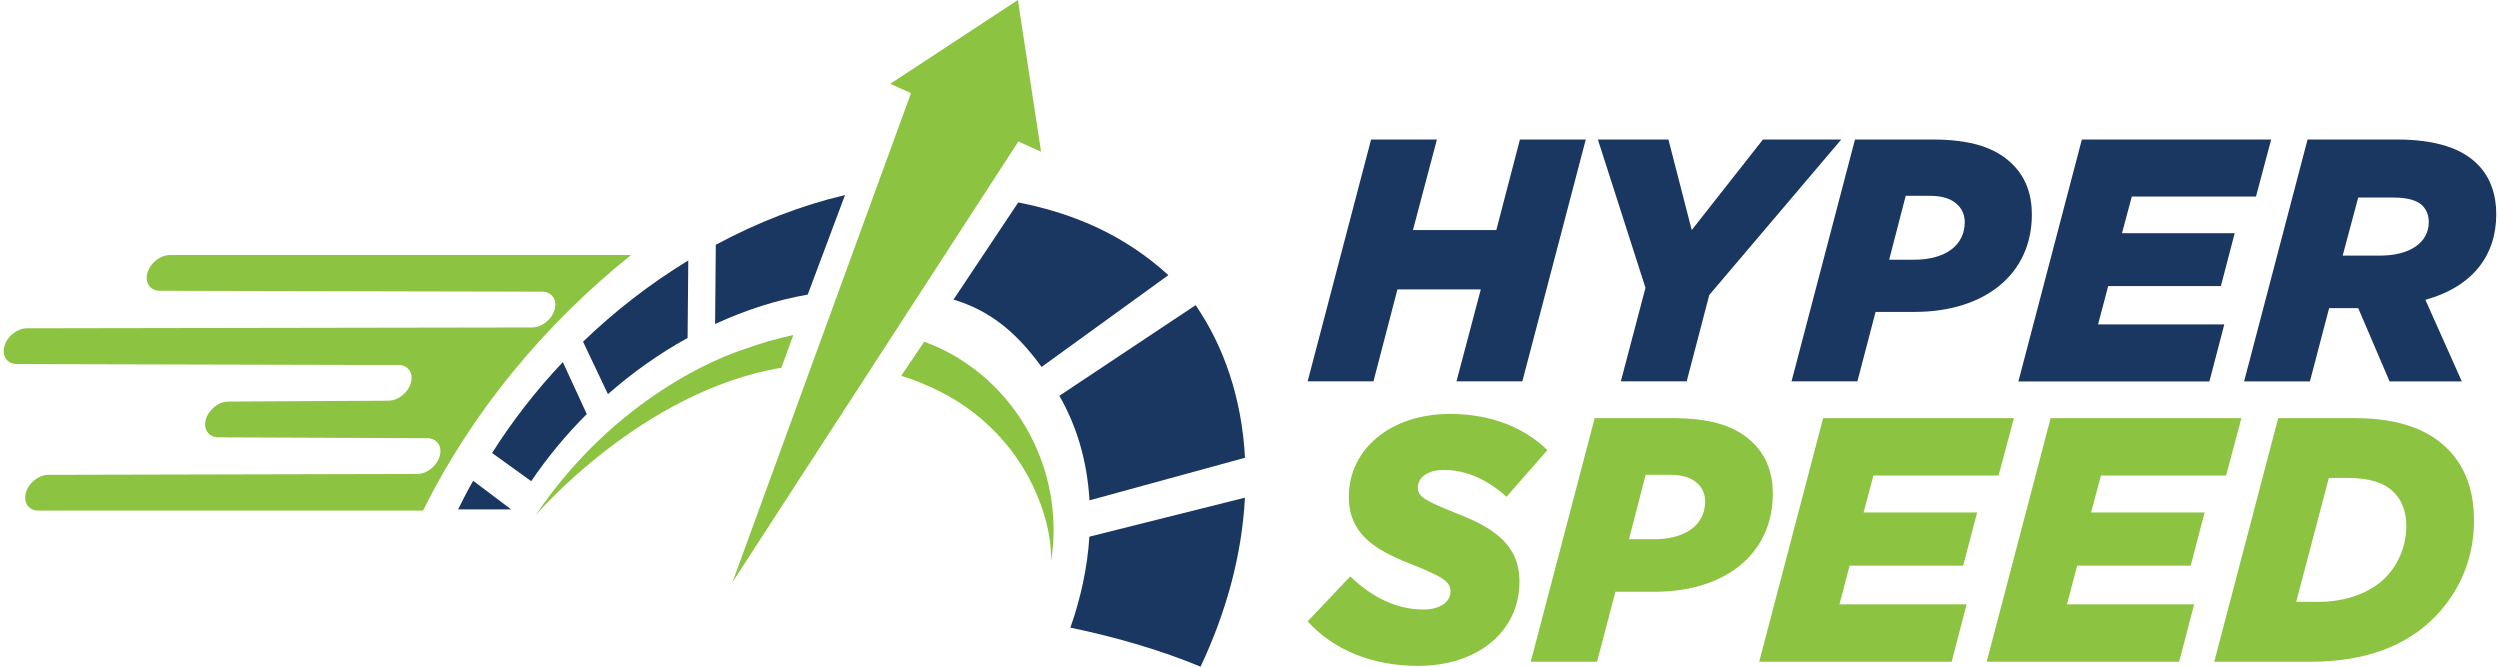 <?xml version="1.0" encoding="UTF-8"?>
<svg xmlns="http://www.w3.org/2000/svg" xmlns:xlink="http://www.w3.org/1999/xlink" width="300px" height="80px" viewBox="0 0 300 80" version="1.1">
<g id="surface1">
<path style=" stroke:none;fill-rule:nonzero;fill:rgb(54.902%,76.471%,25.49%);fill-opacity:1;" d="M 75.75 30.605 L 20.383 30.605 C 19.227 30.605 18.016 31.566 17.688 32.75 C 17.359 33.934 18.027 34.895 19.184 34.895 L 65.059 35 C 66.215 35 66.883 35.965 66.555 37.145 C 66.227 38.328 65.023 39.293 63.859 39.293 L 3.223 39.395 C 2.066 39.395 0.855 40.359 0.527 41.543 C 0.199 42.727 0.867 43.688 2.023 43.688 L 43.203 43.793 L 47.809 43.793 C 48.965 43.793 49.637 44.754 49.305 45.938 C 48.977 47.121 47.773 48.082 46.609 48.082 L 27.395 48.188 C 26.238 48.188 25.031 49.148 24.699 50.332 C 24.371 51.516 25.043 52.48 26.199 52.48 L 51.27 52.582 C 52.426 52.582 53.098 53.547 52.766 54.73 C 52.438 55.914 51.234 56.875 50.07 56.875 L 5.797 56.98 C 4.641 56.98 3.434 57.941 3.102 59.125 C 2.773 60.309 3.445 61.27 4.602 61.27 L 50.766 61.27 C 56.656 49.391 65.41 38.855 75.727 30.609 Z M 75.75 30.605 "/>
<path style=" stroke:none;fill-rule:nonzero;fill:rgb(10.196%,21.569%,38.039%);fill-opacity:1;" d="M 63.75 57.738 C 65.664 54.914 67.891 52.203 70.414 49.691 L 67.539 43.453 C 64.277 46.898 61.441 50.586 59.051 54.359 L 63.75 57.746 Z M 63.75 57.738 "/>
<path style=" stroke:none;fill-rule:nonzero;fill:rgb(10.196%,21.569%,38.039%);fill-opacity:1;" d="M 72.953 47.297 C 75.82 44.773 79.012 42.484 82.512 40.555 L 82.594 31.254 C 77.895 34.117 73.672 37.43 69.965 41.004 Z M 72.953 47.297 "/>
<path style=" stroke:none;fill-rule:nonzero;fill:rgb(10.196%,21.569%,38.039%);fill-opacity:1;" d="M 85.812 38.883 C 89.512 37.172 93.242 35.988 96.926 35.352 L 101.402 23.406 C 96.191 24.633 90.973 26.645 85.895 29.371 L 85.812 38.887 Z M 85.812 38.883 "/>
<path style=" stroke:none;fill-rule:nonzero;fill:rgb(10.196%,21.569%,38.039%);fill-opacity:1;" d="M 127.121 47.496 C 129.191 51.07 130.457 55.285 130.742 60.039 L 149.402 54.93 C 149.012 47.832 146.922 41.664 143.477 36.617 Z M 127.121 47.496 "/>
<path style=" stroke:none;fill-rule:nonzero;fill:rgb(10.196%,21.569%,38.039%);fill-opacity:1;" d="M 61.332 61.125 L 56.781 57.695 C 56.133 58.824 55.539 59.973 54.973 61.125 Z M 61.332 61.125 "/>
<path style=" stroke:none;fill-rule:nonzero;fill:rgb(10.196%,21.569%,38.039%);fill-opacity:1;" d="M 144.066 80 C 147.16 73.457 149.031 66.586 149.395 59.719 L 130.727 64.398 C 130.492 68.07 129.703 71.734 128.449 75.316 C 134.246 76.523 139.512 78.113 144.066 80 Z M 144.066 80 "/>
<path style=" stroke:none;fill-rule:nonzero;fill:rgb(10.196%,21.569%,38.039%);fill-opacity:1;" d="M 124.988 44.035 L 140.207 33.016 C 135.066 28.344 129.176 25.676 122.191 24.289 L 114.422 35.949 C 118.688 37.246 121.863 39.723 124.988 44.031 Z M 124.988 44.035 "/>
<path style=" stroke:none;fill-rule:nonzero;fill:rgb(54.902%,76.471%,25.49%);fill-opacity:1;" d="M 95.195 40.207 C 93.363 40.59 91.434 41.137 89.406 41.871 C 89.406 41.871 74.918 46.059 64.273 61.828 C 64.273 61.828 77.008 46.918 93.766 44.129 Z M 95.195 40.207 "/>
<path style=" stroke:none;fill-rule:nonzero;fill:rgb(54.902%,76.471%,25.49%);fill-opacity:1;" d="M 110.906 41.008 L 108.156 45.09 C 109.68 45.574 111.207 46.188 112.746 46.957 C 118.73 49.934 123.324 55.25 125.293 61.754 C 125.844 63.582 126.191 65.496 126.102 67.309 C 126.102 67.309 126.406 66.023 126.43 63.852 C 126.539 53.582 120.238 44.418 110.906 41.004 Z M 110.906 41.008 "/>
<path style=" stroke:none;fill-rule:nonzero;fill:rgb(54.902%,76.471%,25.49%);fill-opacity:1;" d="M 122.145 0 L 106.828 10.059 L 109.32 11.176 L 87.902 69.855 L 122.203 16.977 L 124.93 18.207 Z M 122.145 0 "/>
<path style=" stroke:none;fill-rule:nonzero;fill:rgb(54.902%,76.471%,25.49%);fill-opacity:1;" d="M 156.922 74.562 L 162.027 69.172 C 164.801 71.805 167.699 73.141 170.836 73.141 C 172.711 73.141 174.059 72.305 174.059 70.969 C 174.059 69.84 173.285 69.258 169.285 67.672 C 164.758 65.918 161.859 63.914 161.859 59.609 C 161.859 53.805 167 49.672 173.977 49.672 C 178.996 49.672 182.953 51.344 185.684 54.012 L 180.785 59.609 C 178.625 57.691 176.133 56.391 173.238 56.391 C 171.324 56.391 170.137 57.309 170.137 58.48 C 170.137 59.652 170.992 60.07 174.91 61.656 C 179.316 63.367 182.336 65.414 182.336 69.797 C 182.336 75.812 177.277 79.906 170.18 79.906 C 164.59 79.906 159.977 77.945 156.918 74.562 Z M 156.922 74.562 "/>
<path style=" stroke:none;fill-rule:nonzero;fill:rgb(54.902%,76.471%,25.49%);fill-opacity:1;" d="M 191.355 50.176 L 200.699 50.176 C 205.355 50.176 208.414 51.137 210.492 53.266 C 212.004 54.809 212.738 56.812 212.738 59.234 C 212.738 66.5 206.984 71.012 198.539 71.012 L 193.848 71.012 L 191.645 79.406 L 183.691 79.406 L 191.363 50.168 Z M 198.453 64.711 C 202.371 64.711 204.617 62.914 204.617 60.156 C 204.617 59.363 204.332 58.652 203.805 58.105 C 203.031 57.316 201.887 56.98 200.418 56.98 L 197.477 56.98 L 195.477 64.703 L 198.453 64.703 Z M 198.453 64.711 "/>
<path style=" stroke:none;fill-rule:nonzero;fill:rgb(54.902%,76.471%,25.49%);fill-opacity:1;" d="M 218.777 50.176 L 241.668 50.176 L 239.828 57.066 L 224.812 57.066 L 223.629 61.492 L 237.254 61.492 L 235.582 67.879 L 221.957 67.879 L 220.734 72.516 L 235.996 72.516 L 234.199 79.406 L 211.105 79.406 L 218.777 50.168 Z M 218.777 50.176 "/>
<path style=" stroke:none;fill-rule:nonzero;fill:rgb(54.902%,76.471%,25.49%);fill-opacity:1;" d="M 246.078 50.176 L 268.969 50.176 L 267.129 57.066 L 252.113 57.066 L 250.93 61.492 L 264.555 61.492 L 262.883 67.879 L 249.258 67.879 L 248.035 72.516 L 263.297 72.516 L 261.5 79.406 L 238.402 79.406 L 246.078 50.168 Z M 246.078 50.176 "/>
<path style=" stroke:none;fill-rule:nonzero;fill:rgb(54.902%,76.471%,25.49%);fill-opacity:1;" d="M 273.371 50.176 L 282.594 50.176 C 288.148 50.176 291.613 51.719 293.777 53.934 C 295.898 56.102 296.879 58.941 296.879 62.496 C 296.879 66.879 295.25 70.891 292.191 74.023 C 288.762 77.531 283.82 79.41 277.215 79.41 L 265.711 79.41 L 273.383 50.176 Z M 278.145 72.227 C 281.449 72.227 284.426 71.184 286.309 69.258 C 287.816 67.715 288.758 65.457 288.758 63.16 C 288.758 61.363 288.223 60.07 287.332 59.148 C 286.273 58.02 284.516 57.352 281.742 57.352 L 279.461 57.352 L 275.543 72.219 L 278.156 72.219 Z M 278.145 72.227 "/>
<path style=" stroke:none;fill-rule:nonzero;fill:rgb(10.196%,21.569%,38.039%);fill-opacity:1;" d="M 164.531 16.742 L 172.43 16.742 L 169.555 27.605 L 179.559 27.605 L 182.391 16.742 L 190.293 16.742 L 182.68 45.762 L 174.777 45.762 L 177.695 34.73 L 167.691 34.73 L 164.816 45.762 L 156.918 45.762 Z M 164.531 16.742 "/>
<path style=" stroke:none;fill-rule:nonzero;fill:rgb(10.196%,21.569%,38.039%);fill-opacity:1;" d="M 197.453 34.527 L 191.746 16.742 L 200.211 16.742 L 203.008 27.605 L 211.555 16.742 L 220.949 16.742 L 205.113 35.398 L 202.402 45.762 L 194.5 45.762 L 197.461 34.527 Z M 197.453 34.527 "/>
<path style=" stroke:none;fill-rule:nonzero;fill:rgb(10.196%,21.569%,38.039%);fill-opacity:1;" d="M 222.605 16.742 L 231.875 16.742 C 236.492 16.742 239.531 17.699 241.598 19.809 C 243.094 21.34 243.824 23.332 243.824 25.738 C 243.824 32.953 238.117 37.43 229.73 37.43 L 225.07 37.43 L 222.887 45.762 L 214.984 45.762 L 222.598 16.742 Z M 229.652 31.168 C 233.539 31.168 235.77 29.383 235.77 26.648 C 235.77 25.859 235.488 25.16 234.961 24.621 C 234.195 23.832 233.055 23.5 231.602 23.5 L 228.684 23.5 L 226.699 31.168 L 229.66 31.168 Z M 229.652 31.168 "/>
<path style=" stroke:none;fill-rule:nonzero;fill:rgb(10.196%,21.569%,38.039%);fill-opacity:1;" d="M 249.82 16.742 L 272.539 16.742 L 270.719 23.586 L 255.816 23.586 L 254.641 27.98 L 268.164 27.98 L 266.508 34.324 L 252.984 34.324 L 251.766 38.93 L 266.914 38.93 L 265.129 45.773 L 242.207 45.773 L 249.82 16.754 Z M 249.82 16.742 "/>
<path style=" stroke:none;fill-rule:nonzero;fill:rgb(10.196%,21.569%,38.039%);fill-opacity:1;" d="M 276.91 16.742 L 287.602 16.742 C 292.34 16.742 295.461 17.82 297.363 19.773 C 298.863 21.305 299.551 23.375 299.551 25.699 C 299.551 30.551 296.836 34.363 291.047 35.98 L 295.418 45.766 L 286.75 45.766 L 282.984 36.973 L 279.496 36.973 L 277.191 45.766 L 269.293 45.766 L 276.906 16.75 Z M 285.617 30.672 C 289.141 30.672 291.453 29.141 291.453 26.648 C 291.453 25.859 291.207 25.242 290.723 24.699 C 290.074 24.039 288.902 23.707 287.234 23.707 L 282.984 23.707 L 281.121 30.672 Z M 285.617 30.672 "/>
</g>
</svg>
